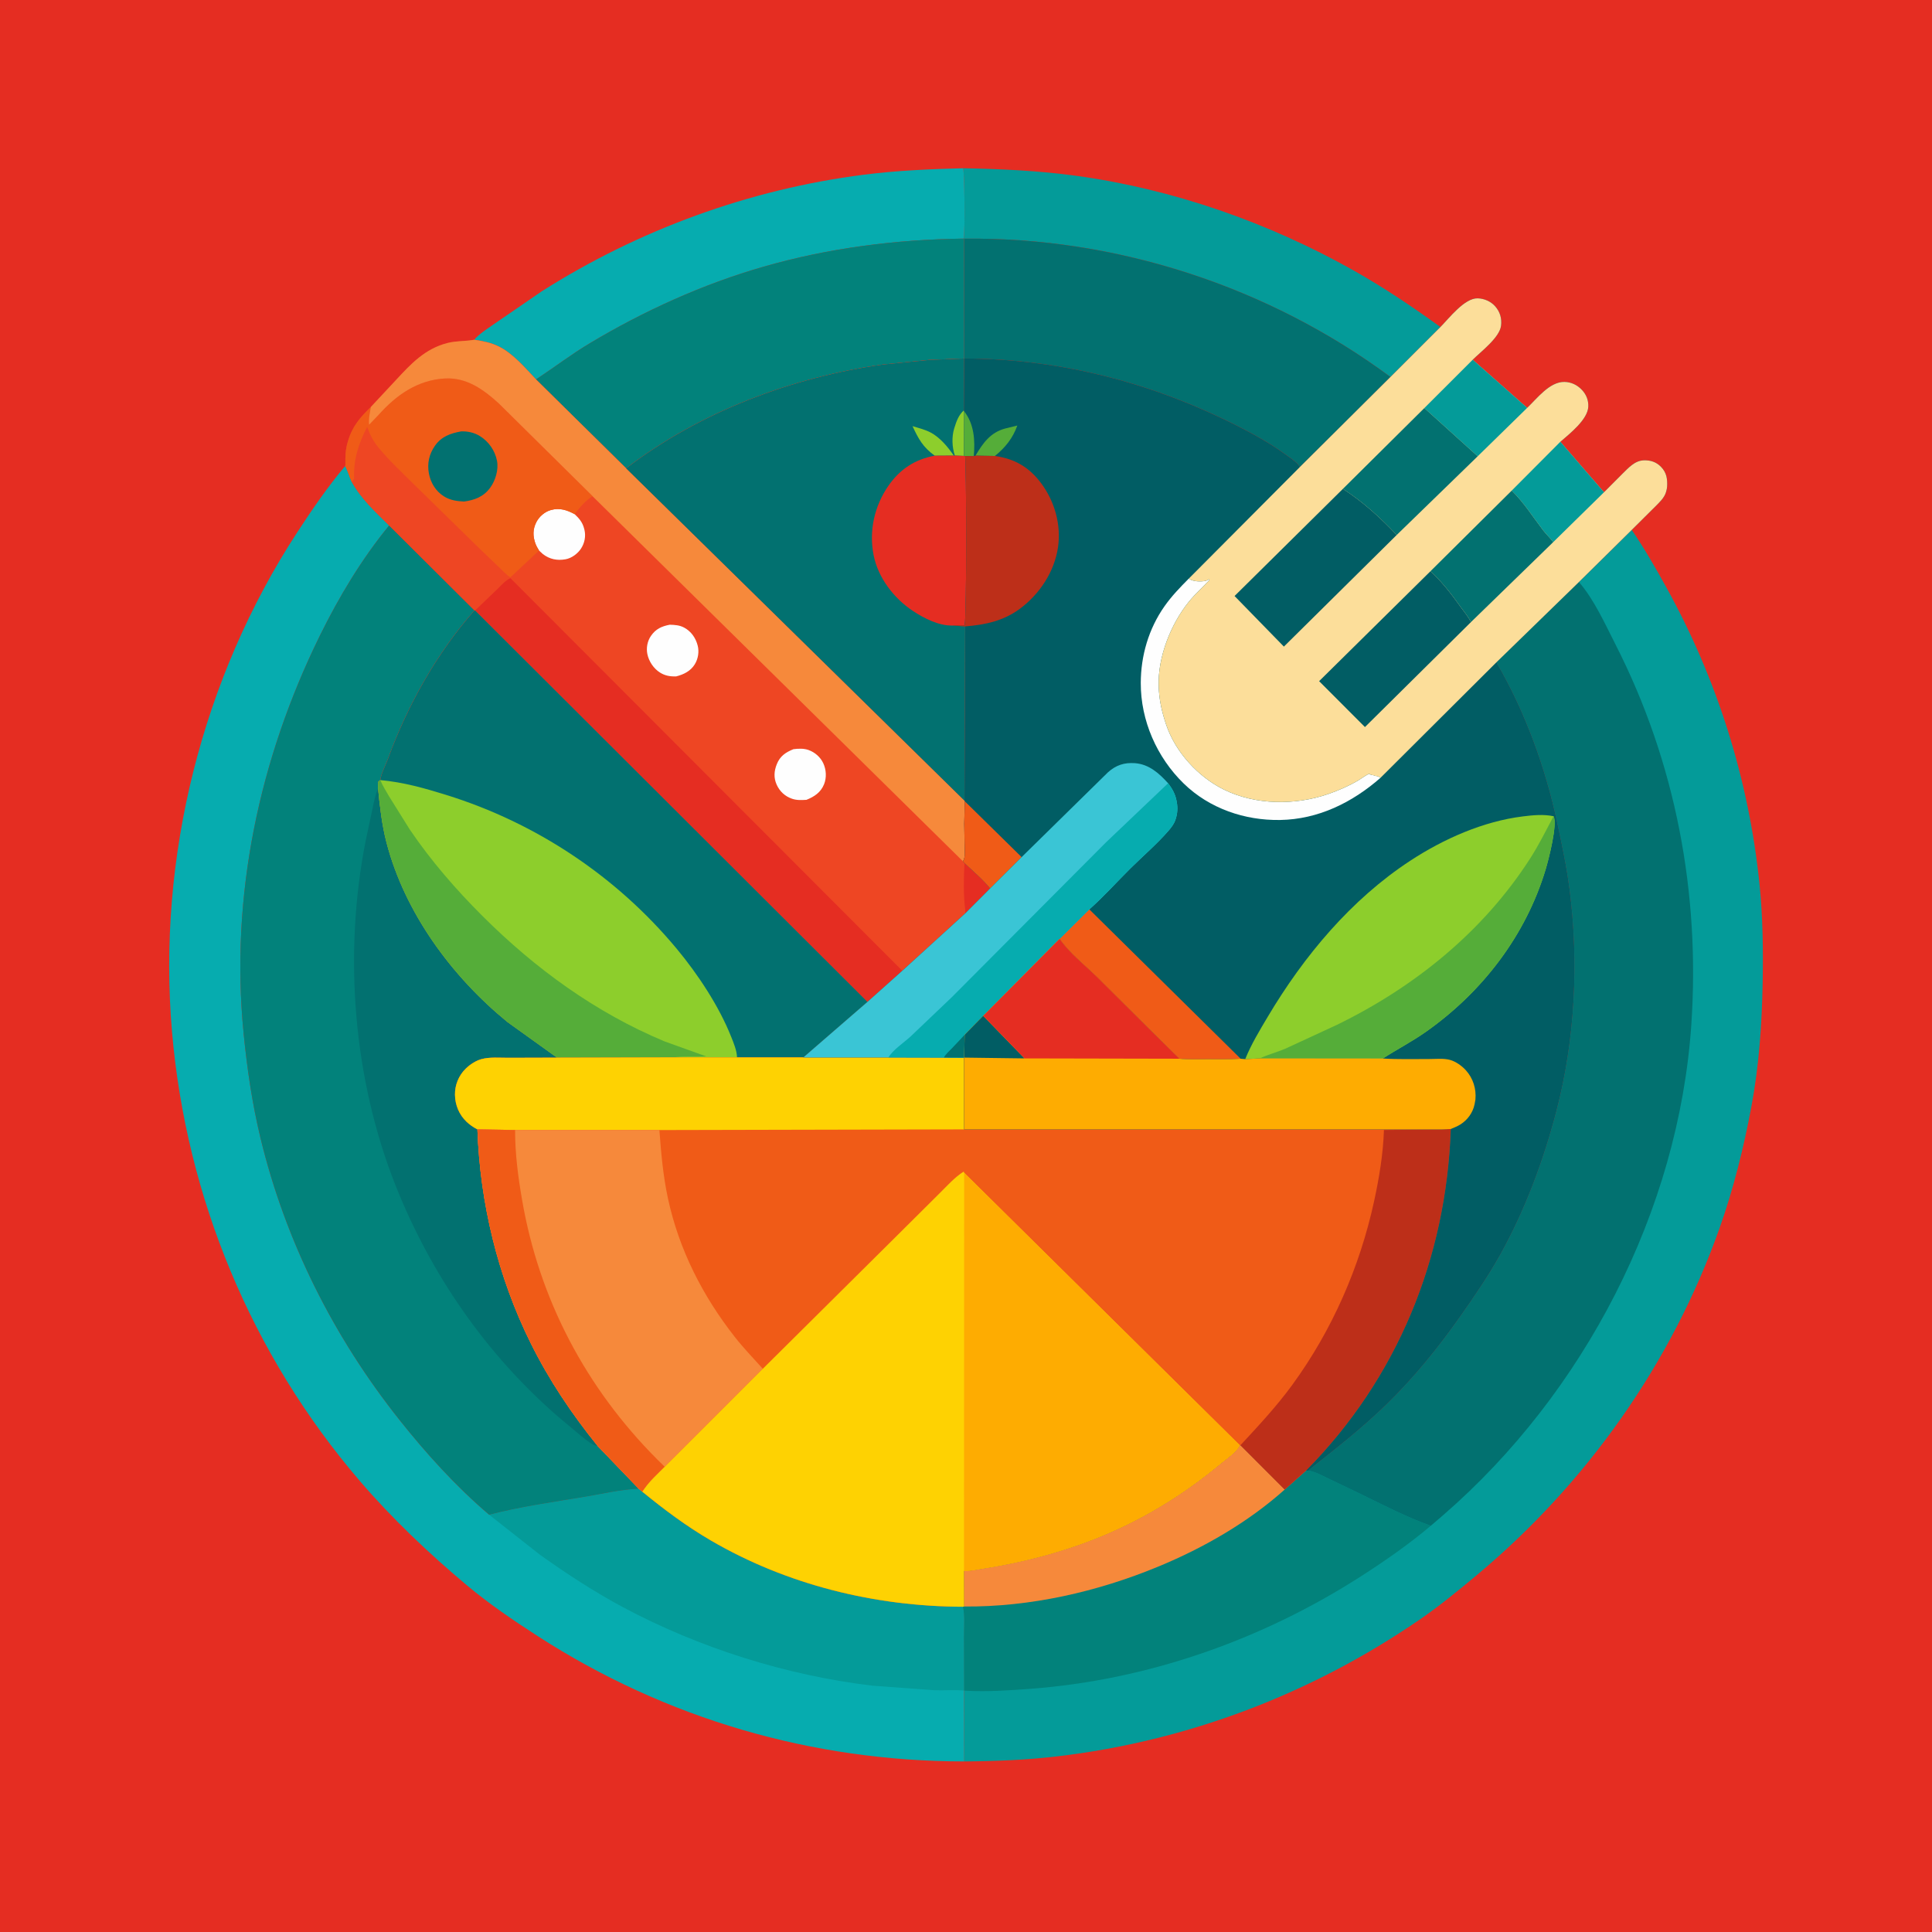 <svg version="1.1" xmlns="http://www.w3.org/2000/svg" style="display: block;" viewBox="0 0 2048 2048" width="1024" height="1024">
<path transform="translate(0,0)" fill="rgb(229,45,34)" d="M -0 -0 L 2048 0 L 2048 2048 L -0 2048 L -0 -0 z"/>
<path transform="translate(0,0)" fill="rgb(4,155,153)" d="M 1020.86 178.342 C 1060.89 179.106 1100.61 180.875 1140.34 186.293 C 1243.08 200.305 1344.8 235.922 1435.08 286.798 C 1466.72 304.628 1497.5 325.364 1526.92 346.645 L 1473.94 399.608 C 1344.41 303.617 1183.1 251.017 1021.91 253.047 L 1021.31 252.939 L 1021.59 252.197 C 1023.06 246.999 1022.56 181.256 1020.86 178.342 z"/>
<path transform="translate(0,0)" fill="rgb(6,172,175)" d="M 502.699 360.149 L 504.13 358.506 C 510.753 351.807 519.582 346.553 527.251 341.08 L 574.295 308.795 C 677.139 243.56 794.348 200.71 915.291 185.241 C 950.224 180.773 985.672 179.26 1020.86 178.342 C 1022.56 181.256 1023.06 246.999 1021.59 252.197 L 1021.31 252.939 C 949.698 253.882 878.506 262.841 809.573 282.642 C 745.082 301.166 682.703 329.454 625.192 363.868 C 605.462 375.674 587.331 389.587 568.187 402.208 C 556.872 390.218 544.028 374.976 529.148 367.5 C 520.631 363.22 512.008 361.562 502.699 360.149 z"/>
<path transform="translate(0,0)" fill="rgb(2,113,112)" d="M 1021.91 253.047 C 1183.1 251.017 1344.41 303.617 1473.94 399.608 L 1377.78 495.208 C 1377.22 494.071 1376.74 493.078 1375.86 492.142 C 1371.7 487.715 1365.81 483.985 1360.89 480.469 C 1346.15 469.933 1330.54 461.129 1314.42 452.891 C 1222.78 406.042 1125.18 380.324 1022.02 380.026 L 1021.91 253.047 z"/>
<path transform="translate(0,0)" fill="rgb(2,130,123)" d="M 1021.31 252.939 L 1021.91 253.047 L 1022.02 380.026 L 985.467 381.481 L 936.5 386.362 C 839.654 399.797 741.599 436.748 663.738 496.459 L 568.187 402.208 C 587.331 389.587 605.462 375.674 625.192 363.868 C 682.703 329.454 745.082 301.166 809.573 282.642 C 878.506 262.841 949.698 253.882 1021.31 252.939 z"/>
<path transform="translate(0,0)" fill="rgb(6,172,175)" d="M 365.883 494.019 C 369.048 499.391 370.285 505.453 373.008 511.023 C 383.241 529.22 397.785 542.476 412.501 557.035 C 383.444 592.438 359.149 632.947 338.976 674 C 274.701 804.8 243.918 949.625 258.24 1095.31 C 261.919 1132.74 267.304 1169.7 276.125 1206.28 C 302.517 1315.73 353.684 1417.41 423.62 1505.38 C 452.195 1541.32 483.487 1575.85 518.529 1605.67 C 551.66 1597.1 586.222 1592.26 619.957 1586.67 C 638.581 1583.58 658.265 1578.92 677.077 1578.13 L 680.869 1581.25 C 703.996 1600.2 727.434 1617.71 753.299 1632.82 C 834.124 1680.03 927.535 1702.93 1020.75 1703.21 C 1022.9 1712.98 1021.76 1724.52 1021.8 1734.52 L 1021.98 1792.08 L 1022.12 1867.19 C 860.888 1867.12 705.589 1821.84 570.083 1734.4 C 544.186 1717.69 518.567 1700.27 494.901 1680.46 C 454.545 1646.67 415.541 1609.67 381.268 1569.71 C 266.488 1435.87 197.442 1269.34 182.339 1093.77 C 166.487 909.492 214.14 718.729 315.382 563.808 C 331.18 539.634 347.265 516.144 365.883 494.019 z"/>
<path transform="translate(0,0)" fill="rgb(4,155,153)" d="M 677.077 1578.13 L 680.869 1581.25 C 703.996 1600.2 727.434 1617.71 753.299 1632.82 C 834.124 1680.03 927.535 1702.93 1020.75 1703.21 C 1022.9 1712.98 1021.76 1724.52 1021.8 1734.52 L 1021.98 1792.08 C 1011.83 1791.21 1001.23 1792.03 991 1791.76 L 924.875 1786.89 C 833.821 1776.07 741.148 1746.88 660.313 1703.66 C 629.651 1687.26 600.222 1667.98 571.936 1647.78 L 518.529 1605.67 C 551.66 1597.1 586.222 1592.26 619.957 1586.67 C 638.581 1583.58 658.265 1578.92 677.077 1578.13 z"/>
<path transform="translate(0,0)" fill="rgb(2,130,123)" d="M 412.501 557.035 L 502.931 647.048 C 462.968 692.527 432.15 747.326 411.367 804.151 C 408.864 810.996 404.078 819.854 403.133 826.928 L 401.041 828.53 L 400.757 835.63 C 402.682 854.95 404.815 874.189 409.704 893.033 C 429.013 967.442 478.937 1035.23 537.975 1083.42 L 590.539 1121.14 L 538.863 1121.29 C 529.706 1121.34 519.083 1120.3 510.257 1122.75 C 504.285 1124.4 498.147 1128.45 493.748 1132.75 C 486.261 1140.05 482.133 1150.07 482.293 1160.5 C 482.459 1171.38 486.649 1181.57 494.581 1189.12 C 497.936 1192.32 501.916 1195.11 506.078 1197.16 C 508.852 1275.37 527.653 1353.3 562.449 1423.56 C 581.979 1462.99 606.041 1498.81 633.652 1532.96 L 677.077 1578.13 C 658.265 1578.92 638.581 1583.58 619.957 1586.67 C 586.222 1592.26 551.66 1597.1 518.529 1605.67 C 483.487 1575.85 452.195 1541.32 423.62 1505.38 C 353.684 1417.41 302.517 1315.73 276.125 1206.28 C 267.304 1169.7 261.919 1132.74 258.24 1095.31 C 243.918 949.625 274.701 804.8 338.976 674 C 359.149 632.947 383.444 592.438 412.501 557.035 z"/>
<path transform="translate(0,0)" fill="rgb(2,113,112)" d="M 633.652 1532.96 C 632.282 1532.66 630.825 1532.4 629.55 1531.78 C 624.933 1529.53 619.961 1525.29 615.913 1522.09 L 591.5 1501.64 C 515.349 1435.58 456.977 1351.07 419.711 1257.63 C 374.317 1143.83 363.975 1011.79 387.529 891.688 L 394.413 859.356 C 396.172 851.444 397.551 843.099 400.757 835.63 C 402.682 854.95 404.815 874.189 409.704 893.033 C 429.013 967.442 478.937 1035.23 537.975 1083.42 L 590.539 1121.14 L 538.863 1121.29 C 529.706 1121.34 519.083 1120.3 510.257 1122.75 C 504.285 1124.4 498.147 1128.45 493.748 1132.75 C 486.261 1140.05 482.133 1150.07 482.293 1160.5 C 482.459 1171.38 486.649 1181.57 494.581 1189.12 C 497.936 1192.32 501.916 1195.11 506.078 1197.16 C 508.852 1275.37 527.653 1353.3 562.449 1423.56 C 581.979 1462.99 606.041 1498.81 633.652 1532.96 z"/>
<path transform="translate(0,0)" fill="rgb(4,155,153)" d="M 1729.72 561.712 C 1743.01 581.153 1754.77 601.666 1766.18 622.254 C 1820.29 719.877 1853.98 826.851 1865.23 937.924 C 1868.73 972.486 1869.1 1007.76 1868.47 1042.48 C 1867.67 1086.38 1864.63 1129.55 1856.6 1172.77 C 1848.54 1216.12 1837.74 1259.63 1823.04 1301.22 C 1772.34 1444.67 1681.93 1572.52 1565.23 1669.89 C 1545.58 1686.28 1525.6 1702.65 1504.49 1717.13 C 1389.88 1795.71 1259.2 1845.42 1121.08 1861.77 C 1088.11 1865.67 1055.31 1866.98 1022.12 1867.19 L 1021.98 1792.08 L 1021.8 1734.52 C 1021.76 1724.52 1022.9 1712.98 1020.75 1703.21 L 1021.97 1702.98 L 1021.86 1665.12 C 1028.11 1665.66 1036.56 1663.59 1042.84 1662.61 C 1081.78 1656.56 1121.34 1646.49 1158.08 1632.2 C 1208.27 1612.68 1253.08 1585.54 1294.35 1551.14 C 1300.45 1546.06 1311.03 1539.14 1314.16 1532 L 1314.93 1532 L 1361.85 1578.98 L 1384.54 1558.79 L 1386.57 1558.98 C 1414.84 1536.65 1443.06 1514.67 1468.99 1489.5 C 1498.72 1460.64 1524.42 1428.97 1548.2 1395.13 C 1563 1374.06 1577.62 1352.79 1590.16 1330.29 C 1616.67 1282.73 1636.07 1230.55 1649.83 1178 C 1669.61 1102.47 1673.81 1019.99 1663.8 942.656 C 1660.71 918.822 1655.75 895.496 1650.74 872.04 C 1638.2 813.413 1616.58 753.973 1586.24 702.094 L 1673.71 616.98 L 1729.72 561.712 z"/>
<path transform="translate(0,0)" fill="rgb(2,130,123)" d="M 1314.16 1532 L 1314.93 1532 L 1361.85 1578.98 L 1384.54 1558.79 L 1386.57 1558.98 C 1393.15 1559.52 1399.69 1563.38 1405.63 1566.11 L 1441.33 1583.23 C 1465.89 1595.12 1490.96 1608.32 1516.7 1617.37 C 1493.35 1637.12 1468.18 1654.58 1442.46 1671.09 C 1337.67 1738.36 1216.16 1781.02 1091.81 1790.25 C 1069.55 1791.9 1046.32 1793.47 1024 1792.26 L 1021.98 1792.08 L 1021.8 1734.52 C 1021.76 1724.52 1022.9 1712.98 1020.75 1703.21 L 1021.97 1702.98 L 1021.86 1665.12 C 1028.11 1665.66 1036.56 1663.59 1042.84 1662.61 C 1081.78 1656.56 1121.34 1646.49 1158.08 1632.2 C 1208.27 1612.68 1253.08 1585.54 1294.35 1551.14 C 1300.45 1546.06 1311.03 1539.14 1314.16 1532 z"/>
<path transform="translate(0,0)" fill="rgb(246,137,59)" d="M 1314.16 1532 L 1314.93 1532 L 1361.85 1578.98 C 1322.87 1613.83 1275.93 1640.77 1227.78 1660.68 C 1163.09 1687.42 1092.2 1703.53 1021.97 1702.98 L 1021.86 1665.12 C 1028.11 1665.66 1036.56 1663.59 1042.84 1662.61 C 1081.78 1656.56 1121.34 1646.49 1158.08 1632.2 C 1208.27 1612.68 1253.08 1585.54 1294.35 1551.14 C 1300.45 1546.06 1311.03 1539.14 1314.16 1532 z"/>
<path transform="translate(0,0)" fill="rgb(2,113,112)" d="M 1673.71 616.98 C 1689.86 635.483 1701.51 661.619 1712.64 683.449 C 1776.26 808.248 1802.33 946.816 1792.86 1086.32 C 1779.46 1283.78 1678.97 1476.77 1530 1605.95 L 1516.7 1617.37 C 1490.96 1608.32 1465.89 1595.12 1441.33 1583.23 L 1405.63 1566.11 C 1399.69 1563.38 1393.15 1559.52 1386.57 1558.98 C 1414.84 1536.65 1443.06 1514.67 1468.99 1489.5 C 1498.72 1460.64 1524.42 1428.97 1548.2 1395.13 C 1563 1374.06 1577.62 1352.79 1590.16 1330.29 C 1616.67 1282.73 1636.07 1230.55 1649.83 1178 C 1669.61 1102.47 1673.81 1019.99 1663.8 942.656 C 1660.71 918.822 1655.75 895.496 1650.74 872.04 C 1638.2 813.413 1616.58 753.973 1586.24 702.094 L 1673.71 616.98 z"/>
<path transform="translate(0,0)" fill="rgb(238,70,35)" d="M 393.157 431.349 L 419.584 403.03 C 435.609 385.687 450.432 369.778 474.15 363.642 C 483.2 361.302 491.739 361.835 500.754 360.464 L 502.699 360.149 C 512.008 361.562 520.631 363.22 529.148 367.5 C 544.028 374.976 556.872 390.218 568.187 402.208 L 663.738 496.459 C 741.599 436.748 839.654 399.797 936.5 386.362 L 985.467 381.481 L 1022.02 380.026 L 1021.72 435.082 L 1022.09 436.013 L 1021.93 483.278 L 1023.04 483.406 C 1024.42 487.284 1024.91 652.877 1022.58 662.883 C 1018.38 662.892 1014.01 662.643 1009.85 663.101 L 1023.11 663.986 L 1022.41 848.747 L 1022.78 849.436 L 1022.13 873 L 1022.64 900.861 C 1022.64 905.252 1023.16 909.123 1020.75 913.026 L 1022.38 914.876 C 1031.49 923.485 1041.69 932.032 1049.58 941.781 L 1023.29 968.133 L 956.464 1029.05 L 919.551 1062.04 L 851.657 1120.86 L 781.292 1120.9 L 714.492 1120.82 L 590.539 1121.14 L 537.975 1083.42 C 478.937 1035.23 429.013 967.442 409.704 893.033 C 404.815 874.189 402.682 854.95 400.757 835.63 L 401.041 828.53 L 403.133 826.928 C 404.078 819.854 408.864 810.996 411.367 804.151 C 432.15 747.326 462.968 692.527 502.931 647.048 L 412.501 557.035 C 397.785 542.476 383.241 529.22 373.008 511.023 C 370.285 505.453 369.048 499.391 365.883 494.019 C 366.345 492.77 366.197 493.469 366.152 491.714 C 365.961 484.112 366.291 476.44 368.446 469.096 L 368.931 467.5 C 373.572 451.793 381.732 442.5 393.157 431.349 z"/>
<path transform="translate(0,0)" fill="rgb(229,45,34)" d="M 1022.38 914.876 C 1031.49 923.485 1041.69 932.032 1049.58 941.781 L 1023.29 968.133 L 1023.2 964.502 C 1021.16 948.695 1021.54 930.882 1022.38 914.876 z"/>
<path transform="translate(0,0)" fill="rgb(254,254,254)" d="M 571.417 583.602 C 569.901 581.127 568.427 578.673 567.462 575.922 C 564.742 568.165 564.731 561.023 568.494 553.576 C 571.548 547.532 577.444 542.459 584.002 540.633 C 593.247 538.058 601.167 540.667 609.186 545.066 C 614.124 549.721 617.571 553.829 619.243 560.5 L 619.547 561.678 C 621.163 568.477 619.717 575.644 615.937 581.471 C 612.395 586.931 605.897 591.745 599.428 592.872 C 590.573 594.416 582.681 592.866 575.503 587.364 L 571.417 583.602 z"/>
<path transform="translate(0,0)" fill="rgb(254,254,254)" d="M 709.955 662.227 C 715.417 662.414 720.361 662.656 725.265 665.309 C 732.739 669.354 737.476 676.23 739.574 684.331 C 741.284 690.932 740.05 698.423 736.466 704.235 C 732.022 711.441 724.703 714.993 716.798 717.004 C 710.478 717.214 705.04 716.365 699.591 712.915 C 692.865 708.656 687.914 701.243 686.255 693.469 C 684.875 687 686.19 679.761 689.913 674.263 C 695.062 666.659 701.364 663.908 709.955 662.227 z"/>
<path transform="translate(0,0)" fill="rgb(254,254,254)" d="M 841.065 794.168 C 846.288 793.504 851.953 793.234 857 795.011 C 863.771 797.395 869.635 802.503 872.689 809.032 C 875.878 815.85 876.387 824.302 873.54 831.33 C 870.002 840.065 863.21 844.499 854.84 847.867 C 849.508 848.115 844.8 848.463 839.654 846.72 C 832.212 844.199 826.54 838.979 823.315 831.807 C 820.009 824.453 820.516 817.394 823.451 810.053 C 826.897 801.435 832.819 797.521 841.065 794.168 z"/>
<path transform="translate(0,0)" fill="rgb(240,91,23)" d="M 391.253 450.29 L 401.265 439.827 C 420.08 418.745 442.659 402.743 471.782 401.197 C 494.778 399.976 512.79 413.057 528.869 427.775 L 628.341 526.125 L 628.34 526.24 C 622.7 528.364 612.533 539.934 609.186 545.066 C 601.167 540.667 593.247 538.058 584.002 540.633 C 577.444 542.459 571.548 547.532 568.494 553.576 C 564.731 561.023 564.742 568.165 567.462 575.922 C 568.427 578.673 569.901 581.127 571.417 583.602 L 541.02 612.008 C 536.953 609.611 533.315 605.436 529.915 602.192 L 509.195 582.346 L 439.068 513.714 C 426.306 500.983 412.79 488.506 401.331 474.584 C 395.641 467.67 392.142 460.914 389.185 452.502 C 379.891 470.838 374.688 486.633 375.311 507.5 L 373.008 511.023 C 370.285 505.453 369.048 499.391 365.883 494.019 C 366.345 492.77 366.197 493.469 366.152 491.714 C 365.961 484.112 366.291 476.44 368.446 469.096 L 368.931 467.5 C 373.572 451.793 381.732 442.5 393.157 431.349 C 392.122 437.183 390.477 444.409 391.253 450.29 z"/>
<path transform="translate(0,0)" fill="rgb(2,113,112)" d="M 488.773 457.303 C 495.659 457.022 502.569 458.505 508.5 462.123 C 517.968 467.9 524.711 477.564 526.832 488.438 C 528.68 497.908 525.199 509.441 519.572 517.076 C 512.522 526.64 503.2 530.067 491.946 531.65 C 484.38 531.288 477.177 530.327 470.614 526.175 C 461.904 520.665 456.537 511.91 454.645 501.875 C 452.655 491.322 454.89 481.325 461.067 472.502 C 467.899 462.745 477.461 459.352 488.773 457.303 z"/>
<path transform="translate(0,0)" fill="rgb(229,45,34)" d="M 503.627 647.107 L 527.009 624.68 C 531.271 620.648 535.647 615.294 541.02 612.852 L 956.464 1029.05 L 919.551 1062.04 L 503.627 647.107 z"/>
<path transform="translate(0,0)" fill="rgb(246,137,59)" d="M 393.157 431.349 L 419.584 403.03 C 435.609 385.687 450.432 369.778 474.15 363.642 C 483.2 361.302 491.739 361.835 500.754 360.464 L 502.699 360.149 C 512.008 361.562 520.631 363.22 529.148 367.5 C 544.028 374.976 556.872 390.218 568.187 402.208 L 663.738 496.459 L 1022.41 848.747 L 1022.78 849.436 L 1022.13 873 L 1022.64 900.861 C 1022.64 905.252 1023.16 909.123 1020.75 913.026 L 628.34 526.24 L 628.341 526.125 L 528.869 427.775 C 512.79 413.057 494.778 399.976 471.782 401.197 C 442.659 402.743 420.08 418.745 401.265 439.827 L 391.253 450.29 C 390.477 444.409 392.122 437.183 393.157 431.349 z"/>
<path transform="translate(0,0)" fill="rgb(2,113,112)" d="M 663.738 496.459 C 741.599 436.748 839.654 399.797 936.5 386.362 L 985.467 381.481 L 1022.02 380.026 L 1021.72 435.082 L 1022.09 436.013 L 1021.93 483.278 L 1023.04 483.406 C 1024.42 487.284 1024.91 652.877 1022.58 662.883 C 1018.38 662.892 1014.01 662.643 1009.85 663.101 L 1023.11 663.986 L 1022.41 848.747 L 663.738 496.459 z"/>
<path transform="translate(0,0)" fill="rgb(141,206,44)" d="M 1021.72 435.082 L 1022.09 436.013 L 1021.93 483.278 L 1012.2 482.902 C 1009.23 474.429 1008.78 463.182 1011.39 454.516 L 1011.87 453 C 1013.9 446.397 1016.36 439.699 1021.72 435.082 z"/>
<path transform="translate(0,0)" fill="rgb(141,206,44)" d="M 990.87 483.044 C 978.507 474.173 973.596 465.324 967.332 451.739 C 973.66 453.684 980.644 455.4 986.517 458.478 C 996.302 463.606 1004.94 473.904 1011.02 482.925 L 990.87 483.044 z"/>
<path transform="translate(0,0)" fill="rgb(229,45,34)" d="M 1011.02 482.925 L 1012.2 482.902 L 1021.93 483.278 L 1023.04 483.406 C 1024.42 487.284 1024.91 652.877 1022.58 662.883 C 1018.38 662.892 1014.01 662.643 1009.85 663.101 C 995.411 663.554 979.572 655.449 967.865 647.725 C 947.654 634.388 930.768 612.503 926.042 588.39 C 920.989 562.611 926.918 536.331 941.776 514.906 C 953.923 497.39 969.89 486.884 990.87 483.044 L 1011.02 482.925 z"/>
<path transform="translate(0,0)" fill="rgb(2,113,112)" d="M 502.931 647.048 L 503.627 647.107 L 919.551 1062.04 L 851.657 1120.86 L 781.292 1120.9 L 714.492 1120.82 L 590.539 1121.14 L 537.975 1083.42 C 478.937 1035.23 429.013 967.442 409.704 893.033 C 404.815 874.189 402.682 854.95 400.757 835.63 L 401.041 828.53 L 403.133 826.928 C 404.078 819.854 408.864 810.996 411.367 804.151 C 432.15 747.326 462.968 692.527 502.931 647.048 z"/>
<path transform="translate(0,0)" fill="rgb(141,206,44)" d="M 400.757 835.63 L 401.041 828.53 L 403.133 826.928 C 427.675 829.191 449.631 835.392 473.082 842.68 C 568.293 872.269 653.467 928.94 717.251 1005.61 C 739.681 1032.57 762.104 1066.42 775.064 1099 C 777.744 1105.74 781.065 1113.57 781.292 1120.9 L 714.492 1120.82 L 590.539 1121.14 L 537.975 1083.42 C 478.937 1035.23 429.013 967.442 409.704 893.033 C 404.815 874.189 402.682 854.95 400.757 835.63 z"/>
<path transform="translate(0,0)" fill="rgb(85,173,57)" d="M 400.757 835.63 L 401.041 828.53 L 403.133 826.928 C 405.572 832.927 409.307 838.686 412.514 844.322 L 434.438 879.413 C 456.852 912.461 483.255 942.89 511.494 971.06 C 567.353 1026.78 631.255 1073.34 704.352 1103.89 L 748.6 1119.81 C 737.388 1120.5 725.542 1119.43 714.492 1120.82 L 590.539 1121.14 L 537.975 1083.42 C 478.937 1035.23 429.013 967.442 409.704 893.033 C 404.815 874.189 402.682 854.95 400.757 835.63 z"/>
<path transform="translate(0,0)" fill="rgb(240,91,23)" d="M 851.657 1120.86 L 941.85 1120.87 L 1000.58 1121 L 1022.01 1121.11 L 1022.04 1197.18 L 1529.18 1197.17 L 1537.89 1196.79 C 1533.11 1333.99 1481.19 1460.95 1384.54 1558.79 L 1361.85 1578.98 L 1314.93 1532 L 1314.16 1532 C 1311.03 1539.14 1300.45 1546.06 1294.35 1551.14 C 1253.08 1585.54 1208.27 1612.68 1158.08 1632.2 C 1121.34 1646.49 1081.78 1656.56 1042.84 1662.61 C 1036.56 1663.59 1028.11 1665.66 1021.86 1665.12 L 1021.97 1702.98 L 1020.75 1703.21 C 927.535 1702.93 834.124 1680.03 753.299 1632.82 C 727.434 1617.71 703.996 1600.2 680.869 1581.25 L 677.077 1578.13 L 633.652 1532.96 C 606.041 1498.81 581.979 1462.99 562.449 1423.56 C 527.653 1353.3 508.852 1275.37 506.078 1197.16 C 501.916 1195.11 497.936 1192.32 494.581 1189.12 C 486.649 1181.57 482.459 1171.38 482.293 1160.5 C 482.133 1150.07 486.261 1140.05 493.748 1132.75 C 498.147 1128.45 504.285 1124.4 510.257 1122.75 C 519.083 1120.3 529.706 1121.34 538.863 1121.29 L 590.539 1121.14 L 714.492 1120.82 L 781.292 1120.9 L 851.657 1120.86 z"/>
<path transform="translate(0,0)" fill="rgb(189,47,25)" d="M 1529.18 1197.17 L 1537.89 1196.79 C 1533.11 1333.99 1481.19 1460.95 1384.54 1558.79 L 1361.85 1578.98 L 1314.93 1532 C 1334.1 1511.3 1353.13 1490.95 1369.82 1468.09 C 1412.1 1410.17 1441.46 1343.12 1456.65 1273.12 C 1462.02 1248.37 1466.2 1223.2 1467.04 1197.85 L 1527.97 1197.3 L 1529.18 1197.17 z"/>
<path transform="translate(0,0)" fill="rgb(254,210,2)" d="M 851.657 1120.86 L 941.85 1120.87 L 1000.58 1121 L 1022.01 1121.11 L 1022.04 1197.18 L 698.986 1197.9 L 546.027 1197.86 L 506.078 1197.16 C 501.916 1195.11 497.936 1192.32 494.581 1189.12 C 486.649 1181.57 482.459 1171.38 482.293 1160.5 C 482.133 1150.07 486.261 1140.05 493.748 1132.75 C 498.147 1128.45 504.285 1124.4 510.257 1122.75 C 519.083 1120.3 529.706 1121.34 538.863 1121.29 L 590.539 1121.14 L 714.492 1120.82 L 781.292 1120.9 L 851.657 1120.86 z"/>
<path transform="translate(0,0)" fill="rgb(246,137,59)" d="M 506.078 1197.16 L 546.027 1197.86 L 698.986 1197.9 C 700.775 1222.23 702.893 1246.38 708.038 1270.28 C 719.723 1324.57 744.804 1373.77 778.97 1417.3 C 788.191 1429.05 798.645 1439.85 808.613 1450.96 L 704.65 1554.87 C 697.278 1562.27 689.259 1569.47 683.205 1578 L 680.869 1581.25 L 677.077 1578.13 L 633.652 1532.96 C 606.041 1498.81 581.979 1462.99 562.449 1423.56 C 527.653 1353.3 508.852 1275.37 506.078 1197.16 z"/>
<path transform="translate(0,0)" fill="rgb(240,91,23)" d="M 506.078 1197.16 L 546.027 1197.86 C 545.973 1222.97 549.142 1246.95 553.381 1271.67 C 571.487 1377.22 621.032 1471.14 696.552 1546.9 L 704.65 1554.87 C 697.278 1562.27 689.259 1569.47 683.205 1578 L 680.869 1581.25 L 677.077 1578.13 L 633.652 1532.96 C 606.041 1498.81 581.979 1462.99 562.449 1423.56 C 527.653 1353.3 508.852 1275.37 506.078 1197.16 z"/>
<path transform="translate(0,0)" fill="rgb(254,210,2)" d="M 1021.61 1241.91 L 1022.06 1243.24 L 1314.16 1532 C 1311.03 1539.14 1300.45 1546.06 1294.35 1551.14 C 1253.08 1585.54 1208.27 1612.68 1158.08 1632.2 C 1121.34 1646.49 1081.78 1656.56 1042.84 1662.61 C 1036.56 1663.59 1028.11 1665.66 1021.86 1665.12 L 1021.97 1702.98 L 1020.75 1703.21 C 927.535 1702.93 834.124 1680.03 753.299 1632.82 C 727.434 1617.71 703.996 1600.2 680.869 1581.25 L 683.205 1578 C 689.259 1569.47 697.278 1562.27 704.65 1554.87 L 808.613 1450.96 L 947.132 1313.5 L 995.189 1265.72 C 1003.22 1257.87 1012.06 1247.76 1021.61 1241.91 z"/>
<path transform="translate(0,0)" fill="rgb(254,172,1)" d="M 1022.06 1243.24 L 1314.16 1532 C 1311.03 1539.14 1300.45 1546.06 1294.35 1551.14 C 1253.08 1585.54 1208.27 1612.68 1158.08 1632.2 C 1121.34 1646.49 1081.78 1656.56 1042.84 1662.61 C 1036.56 1663.59 1028.11 1665.66 1021.86 1665.12 L 1022.06 1243.24 z"/>
<path transform="translate(0,0)" fill="rgb(1,93,100)" d="M 1526.92 346.645 C 1536.28 337.163 1552.56 315.81 1566.5 316.256 C 1573.26 316.472 1580.21 319.429 1584.75 324.5 C 1590.04 330.4 1592.15 337.468 1591.16 345.315 C 1589.6 357.839 1569.92 372.627 1561.13 381.319 L 1618.86 432.381 C 1629.37 422.326 1642.75 404.554 1658.39 404.855 C 1665.66 404.994 1672.06 408.129 1677.01 413.432 C 1681.57 418.327 1683.91 424.283 1683.65 431 C 1683.12 444.62 1664.31 459.372 1654.78 467.683 L 1654.03 468.288 L 1700.31 521.819 L 1719.71 502.345 C 1726.09 496.153 1732.78 488.357 1742.33 487.993 C 1749.57 487.718 1755.69 489.676 1760.75 494.899 C 1766.76 501.109 1767.63 507.748 1767.18 516 C 1767.09 517.598 1766.75 518.973 1766.33 520.5 L 1766.08 521.481 C 1764.25 527.899 1758.75 532.798 1754.2 537.383 L 1729.72 561.712 L 1673.71 616.98 L 1586.24 702.094 C 1616.58 753.973 1638.2 813.413 1650.74 872.04 C 1655.75 895.496 1660.71 918.822 1663.8 942.656 C 1673.81 1019.99 1669.61 1102.47 1649.83 1178 C 1636.07 1230.55 1616.67 1282.73 1590.16 1330.29 C 1577.62 1352.79 1563 1374.06 1548.2 1395.13 C 1524.42 1428.97 1498.72 1460.64 1468.99 1489.5 C 1443.06 1514.67 1414.84 1536.65 1386.57 1558.98 L 1384.54 1558.79 C 1481.19 1460.95 1533.11 1333.99 1537.89 1196.79 L 1529.18 1197.17 L 1022.04 1197.18 L 1022.01 1121.11 L 1000.58 1121 L 941.85 1120.87 L 851.657 1120.86 L 919.551 1062.04 L 956.464 1029.05 L 1023.29 968.133 L 1049.58 941.781 C 1041.69 932.032 1031.49 923.485 1022.38 914.876 L 1020.75 913.026 C 1023.16 909.123 1022.64 905.252 1022.64 900.861 L 1022.13 873 L 1022.78 849.436 L 1022.41 848.747 L 1023.11 663.986 L 1009.85 663.101 C 1014.01 662.643 1018.38 662.892 1022.58 662.883 C 1024.91 652.877 1024.42 487.284 1023.04 483.406 L 1021.93 483.278 L 1022.09 436.013 L 1021.72 435.082 L 1022.02 380.026 C 1125.18 380.324 1222.78 406.042 1314.42 452.891 C 1330.54 461.129 1346.15 469.933 1360.89 480.469 C 1365.81 483.985 1371.7 487.715 1375.86 492.142 C 1376.74 493.078 1377.22 494.071 1377.78 495.208 L 1473.94 399.608 L 1526.92 346.645 z"/>
<path transform="translate(0,0)" fill="rgb(85,173,57)" d="M 1022.09 436.013 C 1032.76 449.785 1033.68 466.7 1032.26 483.437 L 1023.04 483.406 L 1021.93 483.278 L 1022.09 436.013 z"/>
<path transform="translate(0,0)" fill="rgb(85,173,57)" d="M 1034.09 482.983 C 1041.84 469.822 1049.91 458.326 1065.65 454.212 L 1078.4 451.093 C 1073.68 464.419 1065.58 474.543 1054.63 483.344 L 1034.09 482.983 z"/>
<path transform="translate(0,0)" fill="rgb(240,91,23)" d="M 1022.78 849.436 L 1082.96 908.572 L 1049.58 941.781 C 1041.69 932.032 1031.49 923.485 1022.38 914.876 L 1020.75 913.026 C 1023.16 909.123 1022.64 905.252 1022.64 900.861 L 1022.13 873 L 1022.78 849.436 z"/>
<path transform="translate(0,0)" fill="rgb(254,254,254)" d="M 1260.22 613.289 L 1260.96 613.827 C 1265.12 616.501 1272.68 616.713 1277.5 615.817 C 1279.16 615.508 1280.08 614.91 1281.5 614.041 L 1281.96 615 C 1274.86 622.578 1266.75 629.796 1260.24 637.854 C 1241.05 661.625 1227.22 696.557 1228.24 727.359 C 1228.73 742.045 1231.5 754.239 1236.13 768.054 C 1245.9 797.225 1270.07 823.592 1297.57 837.077 C 1331.16 853.542 1372.92 853.795 1407.96 841.711 C 1419 837.901 1430.05 833.032 1440.12 827.09 C 1441.78 826.111 1449.77 820.478 1451.22 820.435 C 1451.75 820.419 1452.21 820.838 1452.7 821.031 C 1454.32 821.654 1453.58 821.444 1455.15 821.655 C 1458.17 822.063 1454.13 821.446 1458 822.51 L 1459.16 822.602 C 1460.92 822.819 1461.96 823.574 1463.42 824.485 C 1433.45 850.774 1397.38 868.562 1356.9 869.215 C 1319.43 869.82 1281.99 857.033 1254.82 830.593 C 1226.3 802.83 1209.16 763.884 1209.26 724 C 1209.33 694.988 1217.63 666.579 1234.33 642.782 C 1241.95 631.917 1250.89 622.658 1260.22 613.289 z"/>
<path transform="translate(0,0)" fill="rgb(240,91,23)" d="M 1154.73 963.964 L 1315.14 1122.3 C 1303.45 1123.15 1291.59 1122.8 1279.87 1122.81 C 1270.11 1122.81 1260.05 1123.32 1250.33 1122.29 L 1222.88 1095.29 L 1162.49 1035.19 C 1149.75 1022.77 1133.2 1009.78 1123.28 995.147 L 1154.73 963.964 z"/>
<path transform="translate(0,0)" fill="rgb(189,47,25)" d="M 1034.09 482.983 L 1054.63 483.344 C 1075.67 486.309 1091 495.22 1103.8 512.443 C 1118 531.554 1124.98 556.208 1121.56 579.942 C 1117.79 606.064 1101.95 629.957 1080.9 645.474 C 1063.62 658.216 1044.14 662.396 1023.11 663.986 L 1009.85 663.101 C 1014.01 662.643 1018.38 662.892 1022.58 662.883 C 1024.91 652.877 1024.42 487.284 1023.04 483.406 L 1032.26 483.437 L 1034.09 482.983 z"/>
<path transform="translate(0,0)" fill="rgb(58,197,213)" d="M 1082.96 908.572 L 1174.47 818.686 C 1182.95 811.09 1191.73 808.172 1203 808.985 C 1217.96 810.066 1228.69 819.704 1238.23 830.282 C 1242.58 835.894 1245.95 841.939 1247.19 849 L 1247.45 850.373 C 1248.53 856.396 1248.21 862.22 1246.31 868.025 L 1245.91 869.285 C 1244.46 873.51 1241.56 877.275 1238.66 880.622 C 1226.43 894.727 1211.67 907.328 1198.37 920.5 C 1183.95 934.784 1169.89 950.565 1154.73 963.964 L 1123.28 995.147 L 1042.25 1076.86 L 1022.62 1096.89 L 1022.01 1121.11 L 1000.58 1121 L 941.85 1120.87 L 851.657 1120.86 L 919.551 1062.04 L 956.464 1029.05 L 1023.29 968.133 L 1049.58 941.781 L 1082.96 908.572 z"/>
<path transform="translate(0,0)" fill="rgb(6,172,175)" d="M 1238.23 830.282 C 1242.58 835.894 1245.95 841.939 1247.19 849 L 1247.45 850.373 C 1248.53 856.396 1248.21 862.22 1246.31 868.025 L 1245.91 869.285 C 1244.46 873.51 1241.56 877.275 1238.66 880.622 C 1226.43 894.727 1211.67 907.328 1198.37 920.5 C 1183.95 934.784 1169.89 950.565 1154.73 963.964 L 1123.28 995.147 L 1042.25 1076.86 L 1022.62 1096.89 L 1022.01 1121.11 L 1000.58 1121 L 941.85 1120.87 C 946.027 1113.31 958.699 1104.77 965.198 1098.77 L 1009 1057.03 L 1172.41 892.918 L 1238.23 830.282 z"/>
<path transform="translate(0,0)" fill="rgb(2,113,112)" d="M 1000.58 1121 C 1002.55 1117.27 1006.21 1114.24 1009.13 1111.22 L 1022.62 1096.89 L 1022.01 1121.11 L 1000.58 1121 z"/>
<path transform="translate(0,0)" fill="rgb(141,206,44)" d="M 1319.97 1122.75 C 1326.38 1106.91 1335.22 1092.35 1343.93 1077.71 C 1382.17 1013.41 1432.16 953.462 1495.16 912.253 C 1530.4 889.208 1572.28 870.623 1614.32 865.419 C 1625.08 864.087 1636.14 862.995 1646.84 865.246 C 1651.29 873.541 1641.51 911.399 1638.48 921.48 C 1617.41 991.636 1571.35 1051.5 1511.95 1093.47 C 1497.06 1103.99 1481.08 1112.23 1465.84 1122.07 L 1335.42 1121.95 L 1319.97 1122.75 z"/>
<path transform="translate(0,0)" fill="rgb(85,173,57)" d="M 1646.84 865.246 C 1651.29 873.541 1641.51 911.399 1638.48 921.48 C 1617.41 991.636 1571.35 1051.5 1511.95 1093.47 C 1497.06 1103.99 1481.08 1112.23 1465.84 1122.07 L 1335.42 1121.95 C 1343.99 1117.89 1353.49 1115.44 1362.27 1111.77 L 1417.29 1086.33 C 1499.6 1046.2 1572.4 987.376 1622.11 909.893 C 1631.41 895.392 1638.78 880.389 1646.84 865.246 z"/>
<path transform="translate(0,0)" fill="rgb(254,172,1)" d="M 1123.28 995.147 C 1133.2 1009.78 1149.75 1022.77 1162.49 1035.19 L 1222.88 1095.29 L 1250.33 1122.29 C 1260.05 1123.32 1270.11 1122.81 1279.87 1122.81 C 1291.59 1122.8 1303.45 1123.15 1315.14 1122.3 L 1319.97 1122.75 L 1335.42 1121.95 L 1465.84 1122.07 C 1482.07 1123.07 1498.45 1122.6 1514.71 1122.62 C 1521.67 1122.63 1530.36 1121.69 1537.02 1123.53 C 1543.17 1125.22 1549.61 1129.81 1553.85 1134.5 C 1561.56 1143.02 1565.06 1154.19 1564 1165.59 L 1563.31 1169.5 L 1563.02 1170.95 C 1561.17 1179.6 1555.58 1187.26 1548.1 1191.95 C 1544.93 1193.94 1541.33 1195.36 1537.89 1196.79 L 1529.18 1197.17 L 1022.04 1197.18 L 1022.01 1121.11 L 1022.62 1096.89 L 1042.25 1076.86 L 1123.28 995.147 z"/>
<path transform="translate(0,0)" fill="rgb(1,93,100)" d="M 1022.62 1096.89 L 1042.25 1076.86 L 1086.03 1121.95 L 1022.01 1121.11 L 1022.62 1096.89 z"/>
<path transform="translate(0,0)" fill="rgb(229,45,34)" d="M 1123.28 995.147 C 1133.2 1009.78 1149.75 1022.77 1162.49 1035.19 L 1222.88 1095.29 L 1250.33 1122.29 L 1086.03 1121.95 L 1042.25 1076.86 L 1123.28 995.147 z"/>
<path transform="translate(0,0)" fill="rgb(252,222,154)" d="M 1526.92 346.645 C 1536.28 337.163 1552.56 315.81 1566.5 316.256 C 1573.26 316.472 1580.21 319.429 1584.75 324.5 C 1590.04 330.4 1592.15 337.468 1591.16 345.315 C 1589.6 357.839 1569.92 372.627 1561.13 381.319 L 1618.86 432.381 C 1629.37 422.326 1642.75 404.554 1658.39 404.855 C 1665.66 404.994 1672.06 408.129 1677.01 413.432 C 1681.57 418.327 1683.91 424.283 1683.65 431 C 1683.12 444.62 1664.31 459.372 1654.78 467.683 L 1654.03 468.288 L 1700.31 521.819 L 1719.71 502.345 C 1726.09 496.153 1732.78 488.357 1742.33 487.993 C 1749.57 487.718 1755.69 489.676 1760.75 494.899 C 1766.76 501.109 1767.63 507.748 1767.18 516 C 1767.09 517.598 1766.75 518.973 1766.33 520.5 L 1766.08 521.481 C 1764.25 527.899 1758.75 532.798 1754.2 537.383 L 1729.72 561.712 L 1673.71 616.98 L 1586.24 702.094 L 1463.42 824.485 C 1461.96 823.574 1460.92 822.819 1459.16 822.602 L 1458 822.51 C 1454.13 821.446 1458.17 822.063 1455.15 821.655 C 1453.58 821.444 1454.32 821.654 1452.7 821.031 C 1452.21 820.838 1451.75 820.419 1451.22 820.435 C 1449.77 820.478 1441.78 826.111 1440.12 827.09 C 1430.05 833.032 1419 837.901 1407.96 841.711 C 1372.92 853.795 1331.16 853.542 1297.57 837.077 C 1270.07 823.592 1245.9 797.225 1236.13 768.054 C 1231.5 754.239 1228.73 742.045 1228.24 727.359 C 1227.22 696.557 1241.05 661.625 1260.24 637.854 C 1266.75 629.796 1274.86 622.578 1281.96 615 L 1281.5 614.041 C 1280.08 614.91 1279.16 615.508 1277.5 615.817 C 1272.68 616.713 1265.12 616.501 1260.96 613.827 L 1260.22 613.289 L 1377.78 495.208 L 1473.94 399.608 L 1526.92 346.645 z"/>
<path transform="translate(0,0)" fill="rgb(4,155,153)" d="M 1654.03 468.288 L 1700.31 521.819 L 1646.48 574.658 C 1643.19 570.193 1638.96 566.349 1635.57 561.892 C 1624.92 547.876 1615.07 532.384 1602.48 520.048 L 1654.03 468.288 z"/>
<path transform="translate(0,0)" fill="rgb(4,155,153)" d="M 1561.13 381.319 L 1618.86 432.381 L 1566.43 483.662 L 1509.85 432.576 L 1561.13 381.319 z"/>
<path transform="translate(0,0)" fill="rgb(2,113,112)" d="M 1602.48 520.048 C 1615.07 532.384 1624.92 547.876 1635.57 561.892 C 1638.96 566.349 1643.19 570.193 1646.48 574.658 L 1559.26 659.464 C 1556.72 654.067 1552.28 648.916 1548.79 644.033 C 1538.87 630.164 1528.93 617.125 1516.39 605.475 L 1602.48 520.048 z"/>
<path transform="translate(0,0)" fill="rgb(2,113,112)" d="M 1423.51 518.238 L 1509.85 432.576 L 1566.43 483.662 L 1480.53 567.122 C 1463.6 549.053 1444.42 531.611 1423.51 518.238 z"/>
<path transform="translate(0,0)" fill="rgb(1,93,100)" d="M 1516.39 605.475 C 1528.93 617.125 1538.87 630.164 1548.79 644.033 C 1552.28 648.916 1556.72 654.067 1559.26 659.464 L 1446.9 770.717 L 1398.33 722.056 L 1516.39 605.475 z"/>
<path transform="translate(0,0)" fill="rgb(1,93,100)" d="M 1423.51 518.238 C 1444.42 531.611 1463.6 549.053 1480.53 567.122 L 1360.97 685.424 L 1308.68 631.798 L 1423.51 518.238 z"/>
</svg>